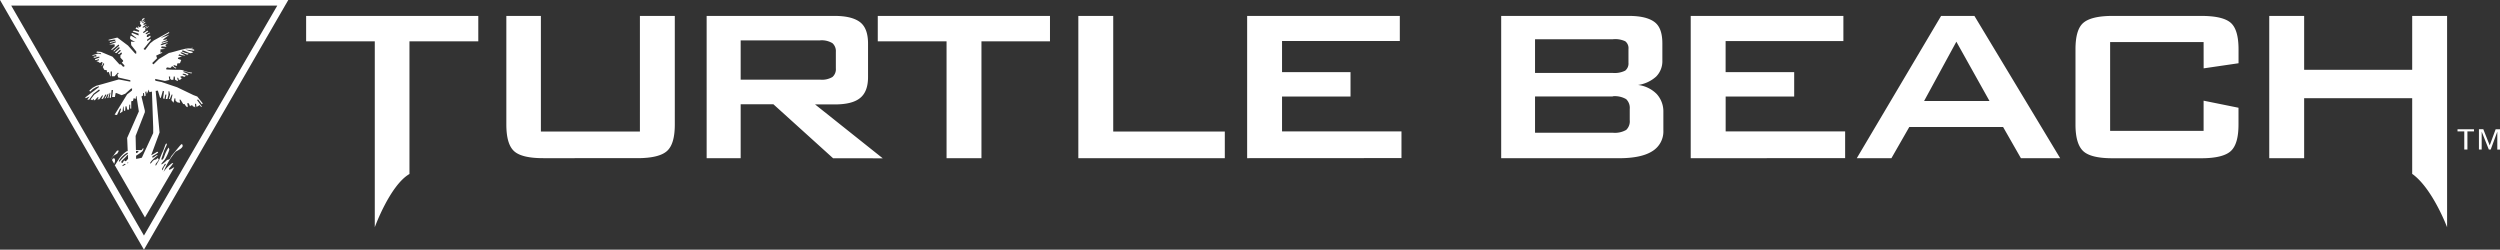 <svg id="Layer_1" data-name="Layer 1" xmlns="http://www.w3.org/2000/svg" viewBox="0 0 573.13 57.24"><rect x="0" y="0" width="573.13" height="57.24" fill="#333333" stroke="none"/><defs><style>.cls-1{fill:#fff;}</style></defs><title>logo-white</title><path class="cls-1" d="M33,0H0L33,57.24,66.09,0ZM2.57,1.28h61L33,54Z"/><path class="cls-1" d="M26.36,37a6,6,0,0,0-.17.58l-.49-.85h0c.06-.33.24-.44.44-.44s.28.48.22.74m-.18-1.41c.24-.17.68-.33.77-.51s.33-.51.21-.59-.3,0-.48.21l-1.2,1.66v.07a5.31,5.31,0,0,1,.66-.84m19.3-12.79-.3.06,1.14,1.55-.18.09-.3-.45-.6.36H45L45,24l-.12-.24-.18.06.06.83-.27-.23h-.24l-.15-.27h-.38v.21l-.24-.15s-.12-.48-.27-.54-.3,0-.27.12.2.77,0,.77-.65-.71-.65-.71H42l-.62-1h-.23l.15.72-.6-.09-.45-.36-.06-.57H40l-.21,1-.51-.62.27-1.24h-.2l-.42,1h-.21l.27-1-.18-.77h-.18v.87l-.27.9H38l.15-1H37.9l-.21,1-.3-.15.21-1.62-.27-.09-.48,1.68-.18-.18-.48-1.56-.5.07.79,8.43.1,1.1-1.92,5.22a14.45,14.45,0,0,0,1.3-.76c.15-.09.32.06.27.18a10,10,0,0,1-1.13.69c-.21.15-.27.36-.12.42s.59-.36.86-.5.36,0,.24.06a9.67,9.67,0,0,0-1.37,1.23c-.15.21-.39.51-.27.57s.38-.3.5-.47a1.1,1.1,0,0,1,.57-.4.62.62,0,0,0,.5-.27c.12-.18.26,0,.36.18s-.51.78-.63,1-.12.48,0,.42.21-.39.53-.87.78-1.83,1-2.22.5-1.35.68-1.73.36-.19.27.09-.48,1-.62,1.4-.39,1.23-.51,1.53-.12.48.06.48.39-.39.51-.75a8,8,0,0,1,.63-1.47,2.83,2.83,0,0,1,.38-.57s.12.27.15.48a9.9,9.9,0,0,1-1,2.21c-.23.36-.92,1-.83,1.14s1-.65,1.16-.84a.77.77,0,0,1,.54-.24c.27,0,.44-.66.75-1s1.55-1.89,1.93-2.31.44-.15.5.09-.15.45-.36.66a9.69,9.69,0,0,1-1.22.74,18,18,0,0,0-1.69,2.37,15.69,15.69,0,0,0-1.1,2.28,9.93,9.93,0,0,1,.68-.87,8.48,8.48,0,0,1,1.2-1.08c.2-.08.42-.18.29,0a7.42,7.42,0,0,1-.83,1.08c-.12.15-.15.3,0,.36s.8-.45,1-.51a.19.19,0,0,1,.11,0L33.23,49.85l-6.93-12c.23-.12.15-.19.8-1.14a6.46,6.46,0,0,1,1.9-2,1.14,1.14,0,0,1,.28-.09l-.13-3,1.07-2.42,1.61-3.66-.54-3.51H31.2l-.09.6-.21.06-.09-.2h-.15l-.18.66h-.27l-.12.15v1.59h-.24V24h-.2l-.09,1.14h-.38L29,24.37h-.23l-.07,1-.27.06-.12-1h-.09l-.12,1.14-.65.42.29-1-.18-.15-.74,1.53-.54-.09,2.86-4.64,1.1-.87.06-.42-.21-.09-1.37,1.23-.84.33-1.16-.48h-.21l-.17.9H25.7l.21-1.59h-.33l-.15,1.77h-.3l.18-1.14h-.15l-.35,1.2H24.6l.3-1-.21.06-.51,1h-.24l.41-.63v-.24h-.18l-.59,1h-.33l.39-.78H23.4l-.66.9h-.45l.3-.33v-.15h-.24l-.59.66h-.3l.09-.17-.09-.09-.33.27-.36-.2.83-1.08,1.28-.9-.15-.3-1.3,1-1,1.35-.43,0,.56-.75-.92.42-.09-.18,3.15-2.39v-.16A5.82,5.82,0,0,0,22,20l-.65.39c-.09.06-.69.63-.69.63l-.18-.27.71-.59c.15-.12.6-.32.85-.49.08,0,5.19-1.46,5.19-1.46l2.65.51v-.33l-2.77-.63-.21-.62.3-.3-.15-.2-.78.84h-.62v-1l-.18-.18-.11.18v1h-.09l-.33-1-.32.12-.12-.18v-.3L23.9,16l-.33-.63.33-.72-.15-.21-.41.75-.06-.07.24-.78-.18-.15-.41.26-.39-.26L22.09,14l.6-.18v-.24l-.71.21-.18-.06v-.18l1-.36V13h-.33l-.66.24H21.6l-.18-.12.12-.12.59-.06v-.15L22,12.61l-.8.21v-.18l1.31-.36.7.15-.1-.22s-.32-.06-1-.14l.11-.27.93.09L25.79,13h0l1.6,1.77h.33l.5.54.3-.09v-.24l-.6-.63.3-.27v-.21l-.62-.66v-.54l.33-.29v-.18L27.81,12l-.51.42L27,12.3l.66-.61v-.21h-.24l-.65.63-.11.06-.33-.09,1.1-1V10.9l-.2-.09-1.1,1L26,11.69l1.3-1.19v-.18l-.15-.09-1.52,1.26-.12-.17.81-.73-.07-.44-1.25.1,1.55-.54v-.2h-.12l-1.22.35-.06-.21,1.25-.3.06-.26h-.39l-1.17.2V9.11l2-.5,2.44,1.83L31,12.29h.24v-.47l-1.16-1.47-.06-.81,1,.07A6.41,6.41,0,0,1,29.92,9c-.24-.21.06-.84.06-.84l1.26.69V8.7l-1.13-.9.15-.27,1.51.6V7.71L30.4,7.23,30.67,7l1.19.3.06-.3-.86-.42.27-.36.45.33v-.1L31.59,6l.48.27.35-.42-.33-.39.07-.28A.21.21,0,0,0,32.07,5c-.09-.07.09-.2.2-.23a1.33,1.33,0,0,0,0,.3h.12a3.72,3.72,0,0,1,.25-.74A1.84,1.84,0,0,0,33,4.14c.12-.15.12.24.12.24l-.38.22a3.8,3.8,0,0,0-.18.52h0V5.07a3.48,3.48,0,0,1,.51-.39c.12-.06,0,.2,0,.2a5.21,5.21,0,0,1-.51.3V5.3l.75-.3v.18l-.51.33.2.19.66-.2-1,.71.16.15.89-.45V6l-.53.32.07.22L34.06,6v.15s-.49.32-.8.5l.09.26-.53.44v.19H33L33.79,7l.21.2-.6.42v.2h.18l.71-.35.15.15L33.7,8l-.06.48h.27l.51-.33.12.33-.83.63v.24h.15l.68-.45v.33l-1.63,2,.35.24,1.19-1.56.81-.64h0l3.51-1.94v.24L37,8.57v.08L38.79,8,37.45,9v.18L38.31,9l-.15.23-1.07.42V9.8l1.37-.39-.06.21L37.12,10l-.36.33h.39l1.27-.43V10l-.47.25v.2l.24.28-1.13-.1-.12.36,1,.21-1.16.12v.78l.36-.15.06.15-1.4.65.21.6-1.13,1.11.3.3,1.28-1.25,2.29-1.38c.25,0,2.47-.67,3-.77l.76-.19h0l1.69-.22-.09.18h-1l1.4.23v.27l-1.87-.27H42.5a11,11,0,0,0,1.34.43c.8.18.12.39-.2.39s-1.43-.6-1.68-.6-.35.15-.17.24a3.87,3.87,0,0,0,1.19.42c.36,0,.21.27-.06.27S41.85,12,41.58,12s-.15.18-.15.18a3.86,3.86,0,0,0,.53.27c.24.12.72.36.42.3l-.78-.12-.53-.18-.18.3.83.19-.92.3v.24l.75.27-.3.75a2.22,2.22,0,0,0-.57.06c-.15,0,0,.51-.15.54a1.24,1.24,0,0,1-.54-.16c-.18,0-.27.07-.18.21a1.2,1.2,0,0,0,.54.35c.12,0,0,.25-.12.19l-.8-.55s-.18.39-.39.42-.5-.12-.71-.09-.3.42-.15.45,2.14.09,2.53.09a4.07,4.07,0,0,1,1.19.09,6.71,6.71,0,0,0,2,.54c.21,0,.15.18-.09.18s-1.49-.48-1.66-.48-.12.09,0,.22a6.16,6.16,0,0,1,1,.42c.09.09,0,.3-.24.3s-.19-.19-.27-.24a5.65,5.65,0,0,0-.72-.15l-.06.2.78.28-.39.27-.41-.18-.45.06v.23l.45.21H41.6l-.15.24-.45.15s-.09-.6-.27-.54,0,.39.06.66-.66-.21-.66-.21l-.06-.72h-.24l-.09.75h-.51L39,18l0-.45h-.3l.12.78-1,.23-2.26-.47.06.42,1.43.3L40.6,20l3.75,1.8h0l.88.33,1.25,1.57-.12.15h-.15ZM37.19,39c.06.21.33-.68.48-.81a2.79,2.79,0,0,0,.35-.54c0-.12-.18-.12-.27,0a5.61,5.61,0,0,1-.42.72.68.68,0,0,0-.15.6m-7.78-1.7s-.12-.09-.16,0a.31.31,0,0,0,0,.19.23.23,0,0,0,.17-.14Zm-2-.23a13.11,13.11,0,0,1,1.4-1.43,2.85,2.85,0,0,1,.49-.32V35l-.24.07a6.44,6.44,0,0,0-1.22,1c-.18.23-.65.78-.56.93s.14,0,.14,0m.45.33c.27.24.44-.43.59-.51s.15.09.27.13.3-.13.39-.28.16-.12.24-.19v-1a1.33,1.33,0,0,0-.41.38c-.18.21-.87.87-1,1s-.15.29-.06.39m.47.71c.12-.09.45-.17.43-.29a.19.19,0,0,0-.18-.12c-.33.18-.54.36-.54.48s.18,0,.3-.07m2.83-2.87a.59.59,0,0,0,.26-.06c.24-.15.48-.45.12-.41h-.39Zm3.93-4.58V29.19L34.83,21l-.59.12-.13-.6-.44,1-.15-.6-.21.18.09.81-.3.18-.1-.75h-.21v.57l-.36.21.78,3.24v.36l-1.38,3.54-.74,1.9.07,3.26H32.3c.26,0,.26-.15.39-.33s.27,0,.21.06a2.19,2.19,0,0,1-.28.54,9.28,9.28,0,0,1-1.42,1h0v.73a9.59,9.59,0,0,0,1.32-.27Z"/><path class="cls-1" d="M85.92,52.1V9.48H70.18V3.65h39.47V9.48H93.87V39.89c-4.46,2.58-7.95,12.2-7.95,12.2M124,3.65v26.5h22.7V3.65h8V28.54c0,3-.59,5-1.79,6.08s-3.46,1.64-6.8,1.64H124.55c-3.32,0-5.55-.54-6.72-1.63s-1.75-3.1-1.75-6.1V3.65Zm38,32.61V3.65h29.37c2.69,0,4.64.51,5.85,1.47S199,7.74,199,10v7.68q0,3.32-1.81,4.78c-1.21,1-3.16,1.48-5.85,1.48h-4.48l15.51,12.35H191L177.31,23.91H169.8V36.26Zm26-27H169.8v9H188a4.65,4.65,0,0,0,2.84-.61,2.37,2.37,0,0,0,.78-2V11.9a2.45,2.45,0,0,0-.78-2A4.79,4.79,0,0,0,188,9.25m37,.23V36.26h-8V9.48H201.23V3.65h39.48V9.48Zm22.21,26.78V3.65h8v26.5h25.58v6.11Zm38.7,0V3.65h35V9.4h-27v7.14h15.7v5.59h-15.7v8h27.38v6.11Zm58.24,0V3.65h29.32c2.74,0,4.71.51,5.92,1.47S381.1,7.74,381.1,10v3.89a5,5,0,0,1-1.43,3.67,7.84,7.84,0,0,1-4.14,1.92,7.18,7.18,0,0,1,4.27,2.07,5.91,5.91,0,0,1,1.53,4.13v4.18a5.31,5.31,0,0,1-2.55,4.81c-1.66,1.06-4.21,1.6-7.59,1.6ZM369.72,9H351.91v7.72h17.82a5.42,5.42,0,0,0,2.84-.52,2.09,2.09,0,0,0,.76-1.82V11.25a2,2,0,0,0-.74-1.79A5.43,5.43,0,0,0,369.72,9m0,13.11H351.91v8.32h17.82a5.23,5.23,0,0,0,3.07-.64,2.7,2.7,0,0,0,.82-2.25V25a2.77,2.77,0,0,0-.82-2.27,5.12,5.12,0,0,0-3.07-.66m17.87,14.2V3.65h35V9.41h-27v7.13h15.72v5.59H395.61v8H423v6.12Zm38.07,0L445,3.65h7.64L472.3,36.27h-9l-4.09-7.16H437.71l-4.1,7.16ZM441.1,23.16h15l-7.6-13.6ZM505.18,9.64H483.75V30h21.43V23.08l8,1.62v3.85c0,3-.59,5-1.76,6.08s-3.43,1.65-6.77,1.65H484.28c-3.28,0-5.52-.54-6.69-1.63s-1.78-3.11-1.78-6.09V11.32c0-3,.57-5,1.76-6.05s3.41-1.62,6.71-1.62h20.38q5,0,6.79,1.62c1.17,1.07,1.74,3.09,1.74,6.05V14.5l-8,1.17ZM553,39.9V22.51H528.23V36.27h-8V3.65h8V16H553V3.65h8V52.1s-3.31-8.84-7.94-12.2m14.11-9.77h-1.51v4.15h-.72V30.13h-1.55v-.5h3.77Zm3.6,3.2,1.36-3.7h1v4.66h-.62v-4.1L571,34.28h-.43l-1.64-4.1v4.1h-.63V29.62h1Z"/></svg>